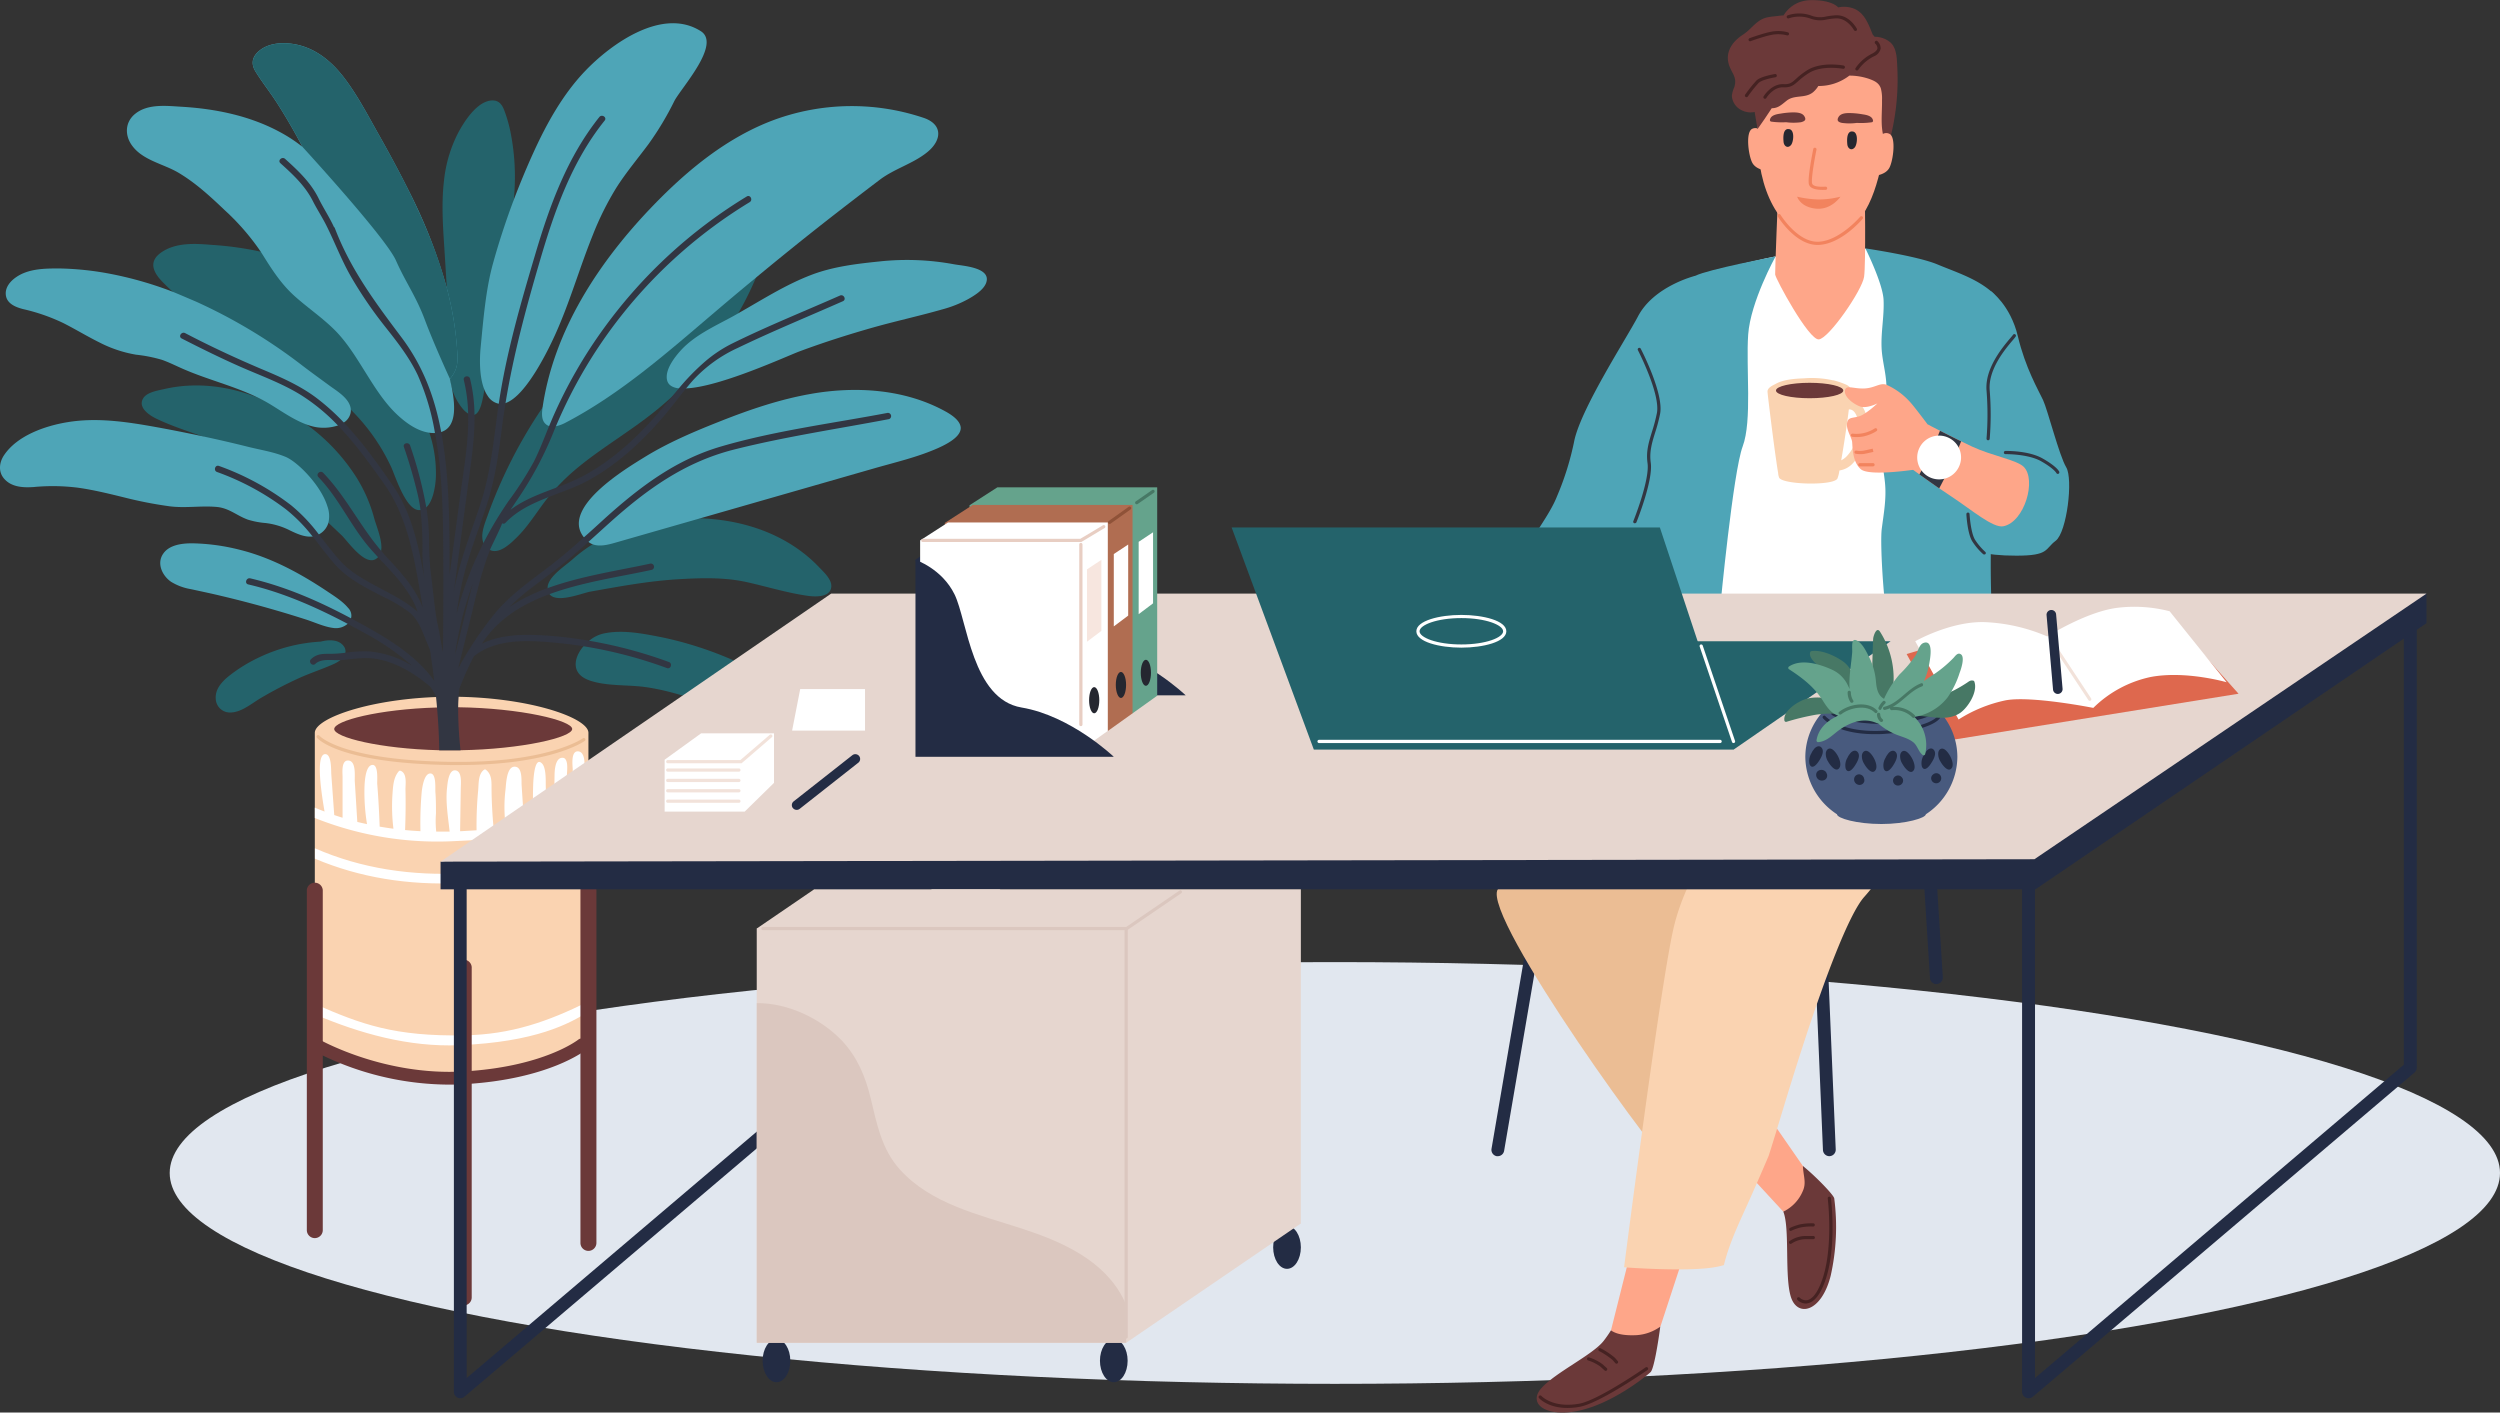<svg xmlns="http://www.w3.org/2000/svg" viewBox="0 0 772.99 436.76"><rect x="0" y="0" width="772.99" height="436.76" fill="#333333" stroke="none"/><defs><style>.cls-1{fill:#e1e7ef;}.cls-2{fill:#fad3b1;}.cls-3{fill:#fff;}.cls-4{fill:#6b3939;}.cls-5{fill:#ebbd94;}.cls-6{fill:#24636b;}.cls-7{fill:#4ea5b7;}.cls-8{fill:#323642;}.cls-9{fill:#fea689;}.cls-10{fill:#232c44;}.cls-11{fill:#e6d6cf;}.cls-12{fill:#f2835e;}.cls-13{fill:#252730;}.cls-14{fill:#452222;}.cls-15{fill:#65a38c;}.cls-16{fill:#b06d51;}.cls-17{fill:#e8cec3;}.cls-18{fill:#477865;}.cls-19{fill:#8f5238;}.cls-20{fill:#f7e6df;}.cls-21{fill:#de684e;}.cls-22{fill:#f2e2da;}.cls-23{fill:#485a7e;}.cls-24{fill:#dbc7bf;}</style></defs><g id="Layer_2" data-name="Layer 2"><g id="Layer_1-2" data-name="Layer 1"><ellipse class="cls-1" cx="412.73" cy="362.68" rx="360.26" ry="65.2"/><path class="cls-2" d="M181.94,226.59v93.13h0a1.87,1.87,0,0,1,0,.32c0,4.77-18.94,13.22-42.31,13.22S97.34,324.81,97.34,320c0-.1,0-.21,0-.32h0V226.59c0-4.76,18.94-11.16,42.29-11.16S181.94,221.83,181.94,226.59Z"/><path class="cls-3" d="M181.94,309.65v3.18c-5.8,3.61-16.16,9.38-40,10.34-15.63.64-30.73-3.65-44.56-9.52v-3.21c14.32,6.28,24.61,10.08,46.27,9.68C158,319.86,169.36,315.91,181.94,309.65Z"/><path class="cls-4" d="M97.33,382.82a2.47,2.47,0,0,1-2.46-2.47V275.24a2.47,2.47,0,0,1,4.93,0V380.35A2.47,2.47,0,0,1,97.33,382.82Z"/><path class="cls-4" d="M181.94,386.77a2.47,2.47,0,0,1-2.47-2.47V275.24a2.47,2.47,0,0,1,4.94,0V384.3A2.48,2.48,0,0,1,181.94,386.77Z"/><path class="cls-4" d="M143.39,403.63a2.46,2.46,0,0,1-2.47-2.47V299.35a2.47,2.47,0,1,1,4.93,0V401.16A2.46,2.46,0,0,1,143.39,403.63Z"/><path class="cls-4" d="M138.83,335.36a91.22,91.22,0,0,1-42.5-10.76,2,2,0,0,1,2-3.41c.2.12,20,11.51,44.94,10.1s35.56-9.84,35.66-9.93a2,2,0,0,1,2.5,3.07c-.47.38-11.72,9.31-37.93,10.8C141.92,335.32,140.36,335.36,138.83,335.36Z"/><path class="cls-4" d="M176.92,225.4c0,2.57-15.44,6.25-34.51,6.57-.92,0-1.85,0-2.78,0-1.28,0-2.55,0-3.8,0-18.47-.45-32.49-4-32.49-6.56s13.67-6.13,31.8-6.66c1.47-.05,3-.07,4.49-.07h2.05C161.08,218.94,176.92,222.79,176.92,225.4Z"/><path class="cls-3" d="M181.94,263.48v3.18c-12.64,4.74-26.66,5.81-40,6.39-15.63.69-30.73-1.68-44.56-7.55v-3.21c14.32,6.28,30,8.6,46.27,7.71C156.52,269.3,169.81,268.22,181.94,263.48Z"/><path class="cls-3" d="M181.24,250.37l-.82.31a64.65,64.65,0,0,1,.21-12.36c.14-1.41.49-5.69-1.78-6-2.43-.29-1.8,4.38-1.77,5.48q.13,7,.29,13.92l-1.47.47c-.34-3.81-.57-7.62-.67-11.46,0-1.5.45-4.13-.15-5.52-.27-.61-.56-.94-1.29-.9-2.19.11-2.31,4.14-2.33,5.55-.07,4.51,0,9,0,13.54l-1.72.41c0-.09,0-.18,0-.27a.41.41,0,0,0-.32-.45,99.82,99.82,0,0,1-.68-11.07c0-1.55,0-4.86-1.2-6-2.52-2.48-2.68,6.44-2.71,7.53-.1,3.74,0,7.49.13,11.23q-1.43.24-2.85.45-.42-6.24-.83-12.48c-.09-1.44.32-5.76-2.21-5.69s-2.58,5.63-2.78,7.21a44.35,44.35,0,0,0,.15,11.68c-1.25.14-2.51.26-3.76.37,0-.24-.06-.48-.1-.7-.36-4-.57-7.91-.6-11.88,0-2.17.08-4.34-1.78-5.76a.46.46,0,0,0-.49,0c-1.91,1.28-1.67,4.42-1.87,6.46a116.23,116.23,0,0,0-.49,12.1.53.53,0,0,0,0,.18l-4.76.28h-.33l.21-13.19c0-1.34.53-5.5-1.77-5.62-2-.11-2.32,4-2.47,5.36-.51,4.47.33,9.12.79,13.57q-2.07,0-4.14,0a30.34,30.34,0,0,1-.08-5.56c0-2.22,0-4.45-.18-6.67-.09-1.16.35-5.73-1.56-5.74s-2.48,4.22-2.65,5.49A109.94,109.94,0,0,0,130,257c-1.59-.08-3.17-.2-4.75-.35.17-4.19.22-8.39.12-12.58,0-1.69.56-5-1.56-5.76a.51.51,0,0,0-.47.12c-1.74,2-1.81,4.74-2,7.28a56.15,56.15,0,0,0,.31,10.53c-1.43-.19-2.84-.41-4.26-.65-.16-4.4-.39-8.78-.75-13.17-.08-1,.48-6.25-1.63-5.89s-2.27,5.6-2.32,7.08a61.1,61.1,0,0,0,.79,11.21c-1-.22-2-.44-3-.68-.26-4.17-.51-8.35-.78-12.52-.09-1.41.5-6.05-1.78-6.44-2.49-.42-2,3.73-2,5q0,6.33,0,12.66c-.86-.26-1.72-.54-2.57-.83-.31-4.18-.6-8.36-.91-12.54-.09-1.23.14-6.23-1.84-6.3-3.25-.11-1,13.39-.25,17.76-1-.39-2-.78-3-1.21v3.2a102.07,102.07,0,0,0,43.57,7.13c13.5-.59,27.66-1.67,40.39-6.52l.64-.25v-3.19Z"/><path class="cls-5" d="M141.87,236.55l-2.44,0c-34.6-.49-41.18-8.13-41.44-8.45a.5.5,0,0,1,.07-.7.49.49,0,0,1,.69.07c.1.11,6.81,7.61,40.7,8.09,29.78.44,40.66-7.19,40.77-7.27a.49.49,0,0,1,.58.8C180.36,229.39,170.12,236.55,141.87,236.55Z"/><path class="cls-6" d="M158,41.65a43.47,43.47,0,0,0-2.11-7.6c-.67-1.71-1.61-3-3.61-3-4.64.07-8.65,6.36-10.56,9.91a41.65,41.65,0,0,0-4.45,15c-.88,7.57-.22,15.23.25,22.81.22,3.46.43,6.91.65,10.38.05.91.11,1.83.17,2.74.42,6.74-1.93,12.87-.42,19.94.32,1.53.63,3.24,1,5,.18.79.38,1.58.59,2.36a17.11,17.11,0,0,0,3.89,7.58,7.35,7.35,0,0,0,1.33,1.09,2.21,2.21,0,0,0,2,.38c1.95-.7,2.53-5,3.06-7.75,0-.25.09-.48.14-.7,1.66-7.4,2.65-14.94,3.66-22.45,1.59-11.85,4.36-23.57,5.29-35.52.06-.7.11-1.4.15-2.11A70.38,70.38,0,0,0,158,41.65Z"/><path class="cls-6" d="M235.45,73.37c-3.42-1.62-8.08,2.37-10.68,3.95C214,83.85,203.06,90.09,192.58,97l-.18.12c-1.81,1.19-3.6,2.47-5.32,3.82-5.11,4-9.58,8.86-11.87,15q-3.94,4.89-7.46,10.08a149,149,0,0,0-16.94,33.27c-.87,2.43-2.39,6-1.33,8.59a4.26,4.26,0,0,0,1.45,1.84,3.71,3.71,0,0,0,.56.33c2.91,1.42,6.44-2.05,8.32-3.91,3.17-3.12,5.57-6.9,8.21-10.47.5-.68,1-1.35,1.57-2,.82-1,1.69-2,2.58-3a66.63,66.63,0,0,1,6.47-6.09c7.61-6.26,16.17-11.21,23.84-17.38,1.74-1.39,3.43-2.85,5.08-4.35,1-.89,1.92-1.8,2.85-2.74a103.73,103.73,0,0,0,7.74-8.49c1.35-1.66,2.66-3.37,3.92-5.11a105.71,105.71,0,0,0,6.23-9.69,103,103,0,0,0,5.43-10.94c.64-1.48,1.25-3,1.81-4.48C236.37,79.2,238.6,74.87,235.45,73.37Z"/><path class="cls-6" d="M132.76,133.8a73.14,73.14,0,0,0-5.14-12.06,58.37,58.37,0,0,0-11.42-15.12c-4.9-4.63-11.46-7.92-15-13.85-1.86-3.14-3-7.49-5.83-9.93l3.81-4.73c.4-.5-.43-1-.83-.53-1.25,1.55-2.51,3.1-3.76,4.66a7,7,0,0,0-2.86-1.14c-.63-.1-.68.89,0,1A5.79,5.79,0,0,1,94,83c-.15.18-.31.37-.46.57a35.23,35.23,0,0,0-13-5.76,100.23,100.23,0,0,0-15.14-2.1c-5.13-.43-11-.77-15.48,2.3-4.21,2.89-2.51,6.31.49,9.32,1,1,2.07,2.07,3.16,3a25,25,0,0,0,2.44,1.94c2.6,1.84,5.56,2.87,8.48,4.08C71,99,76.72,102.85,82.48,106.64c9.09,6,18.24,12.17,25.92,19.94.54.54,1.07,1.1,1.6,1.66a60.92,60.92,0,0,1,11,16.28c1.28,2.84,4.47,13,8.45,13.19a3.33,3.33,0,0,0,.55,0,3.23,3.23,0,0,0,1.78-.82c2.29-2,2.92-7.2,3-9.56A39.94,39.94,0,0,0,132.76,133.8Z"/><path class="cls-6" d="M106.28,199.8c-1.51-2.11-4.56-2.08-7.08-1.42a50.8,50.8,0,0,0-18.77,4.73A47.81,47.81,0,0,0,70.81,209c-2.17,1.74-4.3,4.05-4.1,7a4.38,4.38,0,0,0,4.17,4.3c3.55.16,6.87-2.76,9.74-4.46a127.8,127.8,0,0,1,11.47-6c3.71-1.72,7.64-2.95,11.34-4.64a9.47,9.47,0,0,0,1.86-1.15,4.15,4.15,0,0,0,1.51-2.27A2.6,2.6,0,0,0,106.28,199.8Z"/><path class="cls-6" d="M253.15,175.27a43.21,43.21,0,0,0-6.09-5.28c-9.58-6.89-21.39-9.77-33.07-9.79a59.71,59.71,0,0,0-25.44,5.25,45.77,45.77,0,0,0-11.45,7.43c-2.17,2-7.86,5.5-7.78,8.91.14,6,10.43,1.63,13.19,1.14,9.17-1.63,18.19-3.32,27.52-3.85,7-.4,14-.61,20.86.91,6.31,1.4,12.45,3.33,18.87,4.24,2.42.34,7.2.53,7.28-3C257.1,179,254.53,176.72,253.15,175.27Z"/><path class="cls-6" d="M50.82,120.29a43,43,0,0,1,8-1.07c11.79-.48,23.24,3.6,33,10a59.82,59.82,0,0,1,18.37,18.36,46.2,46.2,0,0,1,5.47,12.51c.73,2.84,3.54,8.91,1.6,11.71-3.4,4.93-9.6-4.37-11.64-6.3-6.77-6.4-13.37-12.77-20.87-18.34C79.14,143,73.38,139,66.82,136.46c-6-2.3-12.23-4.06-18.1-6.83-2.21-1-6.3-3.51-4.42-6.51C45.48,121.23,48.87,120.74,50.82,120.29Z"/><path class="cls-7" d="M290,40.42c-.38-1.67-1.82-3.11-4.47-4a69.76,69.76,0,0,0-46.27.68c-14.35,5.35-26.54,15.32-37.18,26.32-16.83,17.39-30.85,38.69-34.33,62.64,0,0,0,0,0,.07-.26,1.77-.34,3.87,1,5a2.56,2.56,0,0,0,1,.58,4.12,4.12,0,0,0,2.1.09,11.16,11.16,0,0,0,3.06-1.13c17.2-9,31.87-22.07,46.67-34.64q6-5.11,12.13-10.16,10.5-8.7,21.22-17.13Q263.41,62.11,272,55.6c4.53-3.44,10.34-5,14.66-8.51C289.26,45,290.48,42.52,290,40.42Z"/><path class="cls-7" d="M295,81.72a79.56,79.56,0,0,0-23-.89c-7.18.74-14.44,1.59-21.21,4.19-8,3.07-15.11,7.65-22.49,11.83-.62.37-1.25.72-1.89,1.07-5.5,3-11.71,5.77-16,10.52-1.85,2.06-4.45,5.45-4.25,8.44.13,2,1.52,2.92,3.72,3.21a4.57,4.57,0,0,0,.52,0,12.83,12.83,0,0,0,1.66,0c10.4-.37,31.26-10,35.13-11.44,7.52-2.8,15.16-5.23,22.87-7.42,7.1-2,14.3-3.56,21.38-5.59a35.63,35.63,0,0,0,7.84-3.12c2-1.12,4.77-2.82,5.61-5C306.72,82.66,297.64,82.22,295,81.72Z"/><path class="cls-7" d="M139.1,117.17l.05-.06c2.8-3.39,2.41-6,2.07-10.3a93.32,93.32,0,0,0-1.3-9.86c-.48-2.63-1.08-5.23-1.76-7.81a158.89,158.89,0,0,0-11.64-29.9c-3-6-6.17-11.88-9.45-17.69-3.18-5.63-6.22-11.48-10.06-16.69-3.31-4.55-7.52-8.53-12.92-10.41C89.59,12.89,83,12.57,79.42,16.4c-1.66,1.78-1.65,3.77-.38,5.77,2,3.27,4.46,6.32,6.55,9.58,2.85,4.43,5.47,9,7.92,13.65A45.94,45.94,0,0,0,86.87,41C77.44,35.82,66.66,33.61,56,33c-4.58-.28-10.26-.94-14.12,2.13C38.57,37.72,38.48,42,41,45.23c3.36,4.4,9.61,5.47,14.17,8.17,5.35,3.17,9.94,7.42,14.41,11.68A73.15,73.15,0,0,1,80.61,77.81l.59.92c2.9,4.66,5.75,9.09,9.87,12.8s9.05,7,13,11.11c3.5,3.69,6.16,8.07,8.85,12.36s5.5,8.85,9.18,12.53c2.79,2.76,6.61,5.73,10.7,6.27a9.64,9.64,0,0,0,1.7.09h0a7.42,7.42,0,0,0,1.94-.32c5.23-1.69,4.14-9.41,3.11-14.4C139.38,118.43,139.23,117.76,139.1,117.17Z"/><path class="cls-7" d="M101.76,119.15c-2.84-2.09-5.71-4.15-8.51-6.3A166,166,0,0,0,60.7,93.3c-2.33-1-4.68-2-7.06-3a113.34,113.34,0,0,0-20.7-5.85,92.31,92.31,0,0,0-14.36-1.44C14.83,83,10.86,83,7.34,84.43,4.67,85.52,1.39,88,1.81,91.28c.33,2.64,3.1,3.72,5.33,4.29a59,59,0,0,1,12.35,4.28c3.82,1.92,7.46,4.16,11.29,6.05a38.78,38.78,0,0,0,11.3,3.77,44.89,44.89,0,0,1,8,1.59c2.25.79,4.38,1.88,6.57,2.83,7.51,3.28,15.56,5.2,22.92,8.77a46,46,0,0,1,4.35,2.37c3.44,2.12,6.94,4.57,10.78,6a19.07,19.07,0,0,0,2.89.82,14.22,14.22,0,0,0,6.85-.48,8,8,0,0,0,1.87-.93,4.61,4.61,0,0,0,2-2.61,4.17,4.17,0,0,0,.16-1.42C108.23,123.23,104.14,120.91,101.76,119.15Z"/><path class="cls-7" d="M101.21,156.49c-2-6.43-9.17-13.69-12.93-15.24s-7.69-2.12-11.55-3.09q-7.2-1.8-14.46-3.34c-4.71-1-9.45-1.95-14.19-2.8-9-1.62-18.21-3-27.29-1.47-6.85,1.13-15.44,4.11-19.51,10.15C-.29,143-.6,146,1.4,148.15c2.28,2.5,5.83,2.66,9,2.44a62.41,62.41,0,0,1,13.73.21c4.81.68,9.53,1.84,14.25,3a126,126,0,0,0,14.16,2.76c4.89.6,9.56-.24,14.4.18,3.92.34,6.22,2.68,9.7,3.93a25.2,25.2,0,0,0,5.47,1.05A22.32,22.32,0,0,1,89.64,164c2.07,1,4.54,2.14,6.88,1.89a5.26,5.26,0,0,0,2-.61,4.25,4.25,0,0,0,.46-.27,5.87,5.87,0,0,0,2.55-3.35A8.91,8.91,0,0,0,101.21,156.49Z"/><path class="cls-7" d="M107.66,188c-1.71-2.11-4.4-3.75-6.63-5.25-8.31-5.53-17.18-10.34-26.91-12.76a63.73,63.73,0,0,0-14.74-2c-3.05,0-7,.45-8.88,3.16-2.14,3-.37,6.8,2.35,8.71a17,17,0,0,0,6.15,2.3c3.12.68,6.25,1.33,9.36,2.08q8.88,2.1,17.67,4.68c2.85.83,5.69,1.71,8.51,2.61s5.78,2.34,8.72,2.66a5.46,5.46,0,0,0,4.18-1.27,3.34,3.34,0,0,0,.22-4.93Z"/><path class="cls-7" d="M216.72,9.66C204.87,2.07,188.88,13.6,180.88,22c-6.77,7.09-11.71,15.94-15.77,24.79-2.24,4.89-4.33,9.93-6.25,15-2.44,6.48-4.6,13.07-6.42,19.64-2.27,8.17-3,17.52-3.82,25.94-.36,3.65-.43,9.21,1.15,13.09a9.49,9.49,0,0,0,1,1.92,5.34,5.34,0,0,0,3.41,2.45,4.28,4.28,0,0,0,2.11-.2c6.57-2.17,13.79-17.68,15.37-21.16,4.49-9.92,7.46-20.42,11.52-30.52a92.1,92.1,0,0,1,7.45-15c3-4.7,6.59-8.95,9.9-13.41a94.13,94.13,0,0,0,8-13.35C210.69,27.09,223,13.71,216.72,9.66Z"/><path class="cls-7" d="M292.29,127.19c-12.57-6.92-27.71-7.85-41.63-5.39-9.65,1.7-19,4.89-28.06,8.49-8,3.16-16,6.55-23.33,11.07-5.93,3.66-26,15.7-18.73,24.78a11.29,11.29,0,0,0,1.18,1.24.91.91,0,0,0,.21.15,4.31,4.31,0,0,0,1.34.77c2.47.93,5.58-.11,8-.8l15.6-4.48,9.63-2.76q26.85-7.71,53.7-15.42c6.67-1.92,13.5-3.48,19.86-6.31,4.16-1.86,7-3.93,7-6.22C297,130.72,295.6,129,292.29,127.19Z"/><path class="cls-6" d="M244,216.28c-1.62-4.84-7.22-7.28-11.42-9.34a111.89,111.89,0,0,0-27.51-9.81c-6-1.17-12.63-2.59-18.7-1.19a10.54,10.54,0,0,0-4.16,2.14,13.62,13.62,0,0,0-1.78,1.7c-3,3.53-4,8.4,1.56,10.5,5.23,1.95,12,1.39,17.5,2.15,13.2,1.83,25.31,8.35,38.5,10C242,222.91,245.46,220.68,244,216.28Z"/><path class="cls-8" d="M274.47,127.66c-17.11,3.25-34.84,5.5-51.56,10.4-14,4.1-25.11,12.52-35.83,22.17-2.19,2-4.36,4-6.54,5.91-3.32,3-6.68,5.9-10.2,8.61-6.06,4.67-12.18,8.81-17.16,14.71a108.07,108.07,0,0,0-11.53,17.28c1.16-4.71,2.34-9.42,3.5-14.12,1.29-5.19,2.44-10.4,3.95-15.53.71-2.37,1.49-4.72,2.39-7,.06-.18.14-.36.21-.54.27-.68,3.75-7.61,3.51-7.77a.82.82,0,0,0,1.09-.14c3.67-3.85,8.39-6,13.29-7.93,4.28-1.68,8.7-3.15,12.66-5.35,8.54-4.75,15.85-11.46,22.25-18.8,2.65-3,5-6.26,7.57-9.37.74-.91,1.5-1.81,2.28-2.69a43.2,43.2,0,0,1,13.8-9.94c10.66-5.14,21.66-9.65,32.48-14.43,1.16-.51.25-2.26-.91-1.75-11.07,4.89-22.37,9.42-33.23,14.78a40.87,40.87,0,0,0-8.34,5.5,70.92,70.92,0,0,0-8.26,8.44c-.77.91-1.55,1.85-2.33,2.79l-2.5,3c-7.09,8.47-15.25,16.29-25.09,21.46a71,71,0,0,1-7.8,3.36c-5,1.91-10.11,3.71-14.34,6.94.69-1,1.39-2.09,2.11-3.13a109.52,109.52,0,0,0,11.53-21.73c.13-.31.26-.63.4-.94A147.33,147.33,0,0,1,192.58,97a149.6,149.6,0,0,1,39.23-34.5c1.07-.66.17-2.42-.91-1.75A151.84,151.84,0,0,0,187.08,101a147.67,147.67,0,0,0-16.21,28.17c-.37.86-.74,1.74-1.1,2.6-1.54,3.74-2.94,7.52-4.78,11.12a105.3,105.3,0,0,1-7.73,12,117.61,117.61,0,0,0-7.78,13c-1.33,2.63-2.57,5.31-3.69,8.06a107.36,107.36,0,0,0-4.63,13.9c.42-3,.92-6,1.56-9,1.81-8.42,5-16.29,7.7-24.44,2.55-7.81,3.73-15.83,4.76-24,.32-2.63.71-5.25,1.14-7.86,2.44-14.92,6.37-29.43,10.64-44,4.5-15.37,9.84-30.63,20-43.27.8-1-.86-2.07-1.65-1.09C175.39,48.63,170,63.44,165.56,78.42c-4.54,15.28-9,30.65-11.35,46.42-.2,1.28-.37,2.55-.54,3.83-1.19,9.19-2.24,18.33-5.13,27.18s-6.26,17.18-8.07,26.25c-.06.3-.1.59-.15.89q2.1-15.72,4.18-31.43c1-7.73,2.35-15.56,2.21-23.34a47.82,47.82,0,0,0-1.38-11.12c-.3-1.23-2.23-.81-1.92.42a47.7,47.7,0,0,1,1.33,10.32c.25,8.52-1.34,17.11-2.46,25.51L139,177.86q0-3.33,0-6.66c-.07-12.39-.27-24.86-2.48-37.08,0-.18-.07-.36-.11-.55-2-10.83-5.65-20.45-12.32-29.32-8.12-10.79-15.72-21-20.56-33.71a.81.81,0,0,0-.29-.38c-1.4-3.06-3.32-5.91-4.82-9C96,56.35,92.12,52.7,88.16,49.13c-.93-.84-2.41.48-1.46,1.33,3.84,3.46,7.61,6.95,10,11.64,1.3,2.59,2.9,5,4.19,7.58,2.64,5.25,4.67,10.7,7.61,15.82A128,128,0,0,0,119,100.9c3.78,4.78,7.57,9.58,10.18,15.12a73.73,73.73,0,0,1,5.31,17.87c.05.22.09.44.13.67,2.24,12.36,2.38,25,2.44,37.52.05,9.84,0,19.7-.1,29.55l-.27-1.3c-.5-2.5-.8-5-1.41-7.46-.66-2.7-1.63-12.22-1.87-14.08a85.69,85.69,0,0,1-.75-11.21,62,62,0,0,0-.85-10.7,126,126,0,0,0-5-19.12c-.39-1.2-2.33-.78-1.93.43a153.94,153.94,0,0,1,4.41,15.28c.31,1.41.55,2.83.72,4.23a102.57,102.57,0,0,1,.6,13.61,62.33,62.33,0,0,0,.95,9.6c-1.81-10.8-4-22-10.08-30.76-4.6-6.69-9.51-13.57-15.21-19.54A69.17,69.17,0,0,0,97.8,123c-5.24-3.93-11.2-6.48-17.2-9-7.92-3.37-15.72-7-23.35-11-1.12-.58-2.21,1.06-1.09,1.65,5.88,3,11.82,5.94,17.87,8.62,6.52,2.89,13.36,5.28,19.4,9.11a59.88,59.88,0,0,1,11,9.12c5.39,5.6,10,12,14.44,18.28,7.74,10.88,9.56,25,11.85,38.09-2.22-5.9-6.68-10.86-11.12-15.57q-.91-1-1.74-2c-6.57-7.66-10.93-16.87-17.94-24.11-.89-.91-2.36.41-1.47,1.33,6.47,6.68,10.11,15.43,16.28,22.38.69.79,1.41,1.57,2.13,2.35,4.8,5.16,10.06,10.38,12.26,16.91-6.79-6.1-17.83-9-23.79-15.61-2.48-2.72-4.61-5.6-6.82-8.41a51.92,51.92,0,0,0-8.41-8.84,81.64,81.64,0,0,0-22.38-12.23c-1.2-.45-1.81,1.43-.62,1.87a79.69,79.69,0,0,1,21.29,11.52,49.52,49.52,0,0,1,8.16,8.29c2.08,2.55,4,5.22,6.25,7.88,4.21,5.09,9.75,7.85,15.53,10.81a46.53,46.53,0,0,1,8,4.7c2.75,2.18,3.68,4.72,5,7.87.13.32.25.64.39,1,.53,1.27,1.54,3.25,1.47,4.65.4,2.62.75,5.24,1.08,7.86-4.71-6.67-11.78-11.48-18.92-15.57-2.26-1.29-4.54-2.57-6.86-3.79-9.88-5.28-20.17-9.78-31.11-12.34-1.23-.28-1.86,1.59-.63,1.88,10.8,2.52,20.91,7,30.66,12.14,1.88,1,3.74,2,5.6,3.05a76.36,76.36,0,0,1,14.45,10,30.54,30.54,0,0,0-13.19-4.46,40,40,0,0,0-7.5.4,40.89,40.89,0,0,1-4.41.33c-2.47,0-4.29-.12-6.18,1.64-.93.87.39,2.34,1.32,1.47,1.92-1.8,5.37-1,7.76-1.17h.16c3.77-.3,7.2-1,11-.36,6.32,1.12,11.78,4.53,16.64,8.59.62.94,1.21,1.92,1.74,2.93.12,1.17.23,2.33.32,3.49.39,4.4.63,8.8.69,13.22,1.25,0,2.52,0,3.8,0,.93,0,1.86,0,2.78,0a120.25,120.25,0,0,1-.73-13.29,54.78,54.78,0,0,1,.39-5.75,86.58,86.58,0,0,1,4.48-10c7.11-5.74,17.42-4.94,26.09-4.11q3.92.38,7.78,1a137.83,137.83,0,0,1,25.82,6.75c1.19.44,1.8-1.44.62-1.87a139.13,139.13,0,0,0-24.66-6.58A130.23,130.23,0,0,0,169,196.51c-6.72-.44-14-.45-20,2.53,4.87-7.62,12.44-12.23,20.95-15.35h0c10.25-3.76,21.85-5.37,31.64-7.51a1,1,0,0,0-.43-1.93c-9.85,2.15-21.45,3.82-31.79,7.58a54.4,54.4,0,0,0-11.8,5.8c4.65-4.72,10.2-8.27,15.39-12.38,3.1-2.46,6.08-5.07,9-7.72,2.16-1.93,4.31-3.9,6.47-5.84,11.5-10.33,23.17-18.76,38.37-22.65,15.79-4,32.11-6.41,48.12-9.46A1,1,0,0,0,274.47,127.66ZM146.15,180.52c-.85,3.19-1.62,6.41-2.41,9.62-1,4.12-2,8.23-3.06,12.35A107.85,107.85,0,0,1,146.15,180.52Z"/><path class="cls-6" d="M139.15,117.11l-.05,0s-4.86-10.54-7.69-18.1-5.85-11.42-9-18.5S93.53,45.42,93.53,45.42l0,0q-3.67-7-7.92-13.65c-2.09-3.26-4.51-6.31-6.55-9.57-1.27-2-1.27-4,.38-5.78,3.54-3.83,10.17-3.51,14.66-1.95,5.41,1.88,9.61,5.87,12.93,10.41,3.83,5.22,6.88,11.06,10.06,16.69,3.28,5.81,6.48,11.69,9.45,17.68,5.92,12,11,24.54,13.4,37.72a96,96,0,0,1,1.31,9.86C141.56,111.12,142,113.72,139.15,117.11Z"/><polygon class="cls-9" points="533.55 355.31 551.39 374.64 557.96 371.72 559.74 363.83 542.28 338.63 535.46 352.67 533.55 355.31"/><path class="cls-4" d="M567.14,370.52c-.24-1.13-5.83-6.89-9.69-10,.13,3.2,1.16,5.17-.06,7.82a12.29,12.29,0,0,1-6,6.29l0,0c2.08,5.13.33,20.09,2.36,26.42s9.43,4.71,12.28-6.55A68.82,68.82,0,0,0,567.14,370.52Z"/><polygon class="cls-9" points="503.62 389.38 498.11 411.33 504.14 417.64 513.38 410.19 520.09 389.73 506.87 389.71 503.62 389.38"/><path class="cls-10" d="M463.12,357.49a1.87,1.87,0,0,1-.34,0,2,2,0,0,1-1.61-2.28l15.36-89.81a2,2,0,0,1,3.89.67l-15.36,89.8A2,2,0,0,1,463.12,357.49Z"/><path class="cls-10" d="M509.2,304.53H509a2,2,0,0,1-1.79-2.15l8.45-89.8a2,2,0,1,1,3.94.37l-8.45,89.8A2,2,0,0,1,509.2,304.53Z"/><path class="cls-10" d="M565.65,357.49a2,2,0,0,1-2-1.9l-3.78-89.8a2,2,0,1,1,3.94-.17l3.79,89.81a2,2,0,0,1-1.89,2.05Z"/><path class="cls-10" d="M598.74,304.27a2,2,0,0,1-2-1.85L591.51,219a2,2,0,1,1,3.94-.25l5.26,83.41a2,2,0,0,1-1.84,2.1Z"/><path class="cls-5" d="M494.61,249.63c-.55,3.29-26.23,17.11-31.5,25.34s53.12,88.56,54.54,86.58,25.77-50.94,25.77-50.94l-11.57-57Z"/><path class="cls-2" d="M531.85,257.65s-10.19,12.37-14.2,28.52-15.49,105.67-15.49,105.67,19,1.48,27.86,0a25.86,25.86,0,0,0,3-.67c1.8-7.38,5.34-14.36,8.39-21.25q2.77-6.24,5.45-12.53c3.07-9.56,5.65-18.91,11.11-35.67,5.63-17.26,13.54-39,18.48-44.44a65.41,65.41,0,0,0,8.23-11.57Z"/><ellipse class="cls-10" cx="397.94" cy="385.68" rx="4.28" ry="6.64"/><path class="cls-10" d="M244.36,420.74c0,3.66-1.92,6.64-4.28,6.64s-4.28-3-4.28-6.64,1.91-6.64,4.28-6.64S244.36,417.07,244.36,420.74Z"/><path class="cls-10" d="M348.66,420.74c0,3.66-1.92,6.64-4.28,6.64s-4.28-3-4.28-6.64,1.91-6.64,4.28-6.64S348.66,417.07,348.66,420.74Z"/><path class="cls-7" d="M524.18,85.28s-12.76,3.13-17.7,12.51c-3.65,6.95-17.36,28.06-19.67,38.26a87.59,87.59,0,0,1-5.41,17.45c-2.16,5.6-8.41,13.5-9.07,15.8s17.12,14.16,19.42,14.16,21.73.46,23.38-4.61,15.47-37.62,16.62-46S524.18,85.28,524.18,85.28Z"/><path class="cls-3" d="M549,79.28s9.26,18.5,13.38,17.52,14.4-20,14.4-20,14.4,9.17,16.37,10-5.67,30.29-5.43,37.66-2.87,10.34-2.3,19.72,2.3,44.94,1.31,46.91-39.48,1-39.48,1l-25,.25s13.1-75.55,12-85.18-3.1-21.73-2.11-23.21S549,79.28,549,79.28Z"/><path class="cls-7" d="M576.77,76.8s5.37,10.74,5.62,15.88c.24,4.91-.8,9.76-.62,14.66.16,4.7,1.88,9.3,1.43,14s-2.29,9-2.11,13.91c.17,4.68,1.25,9.27,1.73,13.92.51,5-.38,9.55-1,14.45-.45,3.92.25,16.58,1.12,23.91,8.2.38,16.37,1.36,24.59,1.4,2.77,0,5.52-.14,8.27-.35-.27-8-.69-25,.78-31a31.72,31.72,0,0,0,1-7.69c0-3.54-.45-7.09.21-10.61.55-2.91,1.71-5.66,2.27-8.56a20.79,20.79,0,0,0-.15-7.9,48,48,0,0,1-1.22-9.32c0-3.28.51-6.53.69-9.8.27-4.81.09-10.46-3.92-13.77C610.77,86,604.65,84.1,599,81.74,592.82,79.15,576.77,76.8,576.77,76.8Z"/><path class="cls-7" d="M549,79.28s-7.76,14-8.47,24.18,1.26,26.67-1.7,34.57-6.91,49.38-6.91,49.38L495.37,189s7.91-21,8.89-35.79S519,112.44,519.32,104.7s1-17.44,4.86-19.42S549,79.28,549,79.28Z"/><path class="cls-10" d="M142.31,432.33a2,2,0,0,1-.83-.18,2,2,0,0,1-1.14-1.8V272.83h3.95V426.08L258.35,329.2V190.86h3.95V330.11a2,2,0,0,1-.69,1.51l-118,100.24A2,2,0,0,1,142.31,432.33Z"/><path class="cls-10" d="M627.22,432.33a2,2,0,0,1-2-2V272.83h4V426.08L743.26,329.2V190.86h4V330.11a2,2,0,0,1-.7,1.51l-118,100.24A2,2,0,0,1,627.22,432.33Z"/><polygon class="cls-10" points="136.22 266.42 136.22 274.97 629.36 274.97 750.27 192.68 750.27 183.54 136.22 266.42"/><polygon class="cls-11" points="136.22 266.42 629.03 265.67 750.27 183.54 256.99 183.54 136.22 266.42"/><polygon class="cls-6" points="380.81 163.08 406.23 231.77 536.03 231.77 513.22 163.08 380.81 163.08"/><polygon class="cls-6" points="536.03 231.77 584.59 198.27 497.84 198.27 536.03 231.77"/><path class="cls-7" d="M615.54,90s6.08,4.29,8.38,14,6.33,16.61,7.77,19.66,5,17.21,7.18,20.83.2,20.08-3.26,22.71-2,4.61-12.18,4.61-14.48-1.65-15-4.11-4-6.92-2-16.46,3.12-35.89,3.29-38.68S615.54,90,615.54,90Z"/><path class="cls-2" d="M546.54,120.77c.25-1,1.49-1.56,2.35-2,2.53-1.47,6.1-1.68,9-1.8a29.47,29.47,0,0,1,8.84.63l.19,0a25.12,25.12,0,0,1,3.7,1.24c.73.32,1.47.73,1.52,1.59a11.27,11.27,0,0,1,0,1.16c-.06,1.24-.2,2.49-.34,3.73-.39,3.5-.9,7-1.43,10.47-.49,3.15-1,6.31-1.61,9.45a10.15,10.15,0,0,1-.64,2.73c-1.18,2.27-16.68,1.91-18-.23a4.86,4.86,0,0,1-.33-1.52c-.2-1.14-.37-2.28-.53-3.43-.48-3.26-.91-6.53-1.33-9.8q-.58-4.56-1.13-9.14c-.1-.86-.2-1.72-.28-2.58A1.36,1.36,0,0,1,546.54,120.77Z"/><path class="cls-4" d="M549.12,120.75c0-1.32,4.66-2.39,10.41-2.39s10.41,1.07,10.41,2.39-4.66,2.38-10.41,2.38S549.12,122.06,549.12,120.75Z"/><path class="cls-2" d="M568.17,145.52a5,5,0,0,1-1.38-.19c-3.83-1.13-5.45-6.73-3.68-12.76a15.53,15.53,0,0,1,3.92-6.79c1.94-1.85,4.09-2.54,6.07-2s3.41,2.33,4,4.92a16.55,16.55,0,0,1-4.29,14.63A6.89,6.89,0,0,1,568.17,145.52Zm3.57-18.93a4.14,4.14,0,0,0-2.67,1.33A12.71,12.71,0,0,0,566,133.4c-1.36,4.66-.21,8.53,1.67,9.08.91.27,2.07-.19,3.19-1.26a12.55,12.55,0,0,0,3.12-5.48h0a12.69,12.69,0,0,0,.34-6.29c-.37-1.51-1.1-2.52-2-2.79A1.77,1.77,0,0,0,571.74,126.59Z"/><path class="cls-9" d="M590.62,124.34l0,0a21.63,21.63,0,0,0-7.33-5.37c-2-.75-3.61,1.06-7,1.15s-5.59-1.24-5.84.66,2.39,4,4.53,4.85,5.51-.9,5.51-.9-3.54,3.37-5.68,4-3.44.19-3.72,2.16,1.42,4.34,1.58,5.74,0,6.17,2.72,8.47,17.29,0,17.29,0L596,131.2S591.68,125.45,590.62,124.34Z"/><path class="cls-9" d="M619.43,162.72c-3.18.63-9.7-5-16.16-9.27-1.49-1-3-2-4.36-2.93l-4.07-2.85c-3-2.13-5-3.64-5-3.64l-.34-8.64,6.51-4.2s2.05,1.11,5.08,2.65c1.33.67,2.84,1.43,4.45,2.21,1.37.68,2.83,1.38,4.29,2.06,6.22,2.88,13.74,4.1,15.89,6.22C629.76,148.32,626,161.4,619.43,162.72Z"/><path class="cls-12" d="M574.06,135.14a9.77,9.77,0,0,1-1.35-.08.49.49,0,0,1-.42-.55.49.49,0,0,1,.55-.43,10.28,10.28,0,0,0,4.3-.42,10.93,10.93,0,0,0,2.49-1.17.5.5,0,0,1,.69.08.49.49,0,0,1-.07.69,11.15,11.15,0,0,1-2.76,1.32A10,10,0,0,1,574.06,135.14Z"/><path class="cls-12" d="M575.17,140.42a7.4,7.4,0,0,1-1.38-.12.49.49,0,0,1-.39-.58.51.51,0,0,1,.58-.39,6.32,6.32,0,0,0,2.28,0c1.23-.24,2.76-.61,2.76-.61l.23,1s-1.55.37-2.8.62A6.56,6.56,0,0,1,575.17,140.42Z"/><path class="cls-12" d="M579.13,144.2h-4.07a.5.5,0,0,1,0-1h4.07a.5.5,0,1,1,0,1Z"/><path class="cls-8" d="M606.38,136.46A142.76,142.76,0,0,1,599.59,151c-1.47-1-4.89-3.44-6.12-4.31a118.22,118.22,0,0,0,6.36-13.5C601.15,133.86,604.77,135.68,606.38,136.46Z"/><path class="cls-3" d="M605.68,144.36a6.77,6.77,0,1,1-3.17-9A6.71,6.71,0,0,1,605.68,144.36Z"/><path class="cls-4" d="M505.92,412.83c-2.36.11-5.84,0-7.81-1.5a38.4,38.4,0,0,1-2.24,3.23c-3.39,4.37-14.82,9.7-19.26,14.64s1.65,9.22,11.85,6.92,20.25-10.37,21.89-11.86c1-.94,2.28-8.63,3-14.07A14,14,0,0,1,505.92,412.83Z"/><path class="cls-9" d="M546.56,21.74s28.62-7,34-2.3,3.72,19.36,1.23,31.19-7.12,23.06-19,23.13c-10.61.07-18.68-12.22-19.25-29C542.75,22.07,546.56,21.74,546.56,21.74Z"/><path class="cls-9" d="M549.75,60.59s-.94,23-.88,24.26,10.38,20.35,13.5,20.09,13.41-15.21,14-19.36.21-28,.21-28Z"/><path class="cls-13" d="M553.09,39.92a1.42,1.42,0,0,0-.45,0c-1.42.3-1.27,2.88-1.17,3.95.12,1.31,1.27,2.14,2.28,1C554.6,43.9,555,40,553.09,39.92Z"/><path class="cls-13" d="M572.8,40.66a1.42,1.42,0,0,0-.45,0c-1.42.31-1.27,2.88-1.17,3.95.12,1.31,1.27,2.14,2.28,1C574.31,44.64,574.66,40.79,572.8,40.66Z"/><path class="cls-12" d="M562,75.74c-6.85,0-12.09-8.44-12.31-8.81a.5.5,0,0,1,.16-.68.49.49,0,0,1,.68.17c.06.08,5.35,8.65,11.82,8.32s12.75-7.65,12.81-7.72a.5.5,0,0,1,.7-.07.49.49,0,0,1,.06.7c-.26.32-6.55,7.74-13.52,8.08Z"/><path class="cls-12" d="M563.53,58.72c-1.35,0-3.67-.2-4.18-1.59-.59-1.61,1-9.49,1.3-11.05a.49.49,0,1,1,1,.2c-.72,3.51-1.72,9.47-1.33,10.51s2.91,1,4.1.92a.49.49,0,1,1,.08,1C564.35,58.7,564,58.72,563.53,58.72Z"/><path class="cls-12" d="M555.67,60.81a32.23,32.23,0,0,0,6.85.87,27.83,27.83,0,0,0,6.54-.87s-2.78,4.2-7.62,3.7S555.67,60.81,555.67,60.81Z"/><path class="cls-4" d="M569.52,38a17,17,0,0,0,4.62,0,23.24,23.24,0,0,0,4.64-.2.47.47,0,0,0,.36-.47c-.19-1.52-2.12-1.82-3.34-2a23.84,23.84,0,0,0-4.13-.37c-1.11,0-2.6.15-3.22,1.25S568.41,37.77,569.52,38Z"/><path class="cls-4" d="M557.93,36c-.61-1.1-2.1-1.21-3.21-1.25a24.87,24.87,0,0,0-4.13.37c-1.22.17-3.15.48-3.34,2a.49.49,0,0,0,.36.48,24,24,0,0,0,4.64.19,17.43,17.43,0,0,0,4.62,0C558,37.48,558.57,37.08,557.93,36Z"/><path class="cls-4" d="M586.63,20.72c-.13-2.48-.1-5.58-2-7.49a7.43,7.43,0,0,0-5-1.85l-.6-.7c-1.26-3.11-2.52-6.71-5.78-8a8.53,8.53,0,0,0-4.88-.39c-2.08-2.14-7-2.4-9.42-2.19a9.71,9.71,0,0,0-7.48,4.67,14.91,14.91,0,0,0-1.64.15c-1.9.25-3.74.22-5.52,1.29-2,1.21-3.34,3.19-5.34,4.47-3.63,2.33-6,6-4,10.35,1,2.23,2.06,3.18,1.28,5.91a8.93,8.93,0,0,0-.77,2.69A5.3,5.3,0,0,0,538.35,34c2.48,1.32,4.93.75,7.12-.56a13,13,0,0,1,1.87,0c2.23.18,3.26-.85,5-2.24,2.5-2.05,5.77-.63,8.28-2.71a7.81,7.81,0,0,0,1.6-1.9,15.46,15.46,0,0,0,9.59-3.21,18.85,18.85,0,0,1,6.08,1c1.61.58,3.06,1.2,3.66,2.95a12.42,12.42,0,0,1,.36,3.66c.07,4.16-.62,8.28.79,12.3a.5.5,0,0,0,.47.34.49.49,0,0,0,1,.22A73.62,73.62,0,0,0,586.63,20.72Z"/><path class="cls-9" d="M581.17,42.68a2.13,2.13,0,0,1,3-1.31c2.17.92,1.22,8.33,0,10.55s-4.49,2.41-4.49,2.41Z"/><path class="cls-9" d="M544.77,41.12a2.13,2.13,0,0,0-2.95-1.31c-2.18.93-1.22,8.33,0,10.55s4.49,2.41,4.49,2.41Z"/><path class="cls-4" d="M542.12,32.19l1.3,7.73s4.05-5.67,5.12-7.73.9-2.88.33-3S542.12,32.19,542.12,32.19Z"/><path class="cls-14" d="M574.15,21.8a.48.48,0,0,1-.26-.07.5.5,0,0,1-.16-.68,13.51,13.51,0,0,1,5.19-4.5c.67-.35,1.48-.91,1.57-1.63a2,2,0,0,0-.69-1.45.49.49,0,0,1,0-.69.48.48,0,0,1,.69-.06,3,3,0,0,1,1,2.31,3.36,3.36,0,0,1-2.1,2.4,12.9,12.9,0,0,0-4.8,4.13A.47.47,0,0,1,574.15,21.8Z"/><path class="cls-14" d="M545.72,30.55a.46.46,0,0,1-.25-.08.48.48,0,0,1-.17-.67c.1-.17,2.45-3.95,6.14-3.78,2,.09,2.6-.49,3.91-1.66a22.59,22.59,0,0,1,3.46-2.66c4.4-2.73,11-1.49,11.22-1.43a.49.49,0,0,1-.19,1c-.06,0-6.44-1.23-10.51,1.3A22.67,22.67,0,0,0,556,25.09c-1.36,1.22-2.26,2-4.62,1.92-3.12-.15-5.23,3.26-5.25,3.3A.49.49,0,0,1,545.72,30.55Z"/><path class="cls-14" d="M540,30.05a.47.47,0,0,1-.28-.09.5.5,0,0,1-.13-.69,44.05,44.05,0,0,1,3.5-4.38c1.33-1.27,5.28-1.92,5.72-2a.49.49,0,1,1,.15,1c-1.12.18-4.25.84-5.18,1.73a41.52,41.52,0,0,0-3.38,4.24A.48.48,0,0,1,540,30.05Z"/><path class="cls-14" d="M573.67,9.56a.51.51,0,0,1-.44-.26s-2.07-3.83-5.65-3.61a21.56,21.56,0,0,0-2.87.37,8.62,8.62,0,0,1-5.16-.4,10.25,10.25,0,0,0-6.44,0,.48.48,0,0,1-.64-.26.5.5,0,0,1,.27-.65,11,11,0,0,1,7.11,0,7.66,7.66,0,0,0,4.69.37,24.8,24.8,0,0,1,3-.39c4.23-.27,6.49,4,6.59,4.14a.5.5,0,0,1-.21.66A.46.46,0,0,1,573.67,9.56Z"/><path class="cls-14" d="M541.13,12.77a.48.48,0,0,1-.46-.32.5.5,0,0,1,.29-.64c.22-.08,5.44-2,7.87-2.17a11.24,11.24,0,0,1,4,.36.49.49,0,0,1,.31.62.5.5,0,0,1-.63.31,10.53,10.53,0,0,0-3.66-.3c-2.29.16-7.54,2.09-7.6,2.11A.47.47,0,0,1,541.13,12.77Z"/><path class="cls-8" d="M636.27,146.53a.48.48,0,0,1-.45-.28s-.73-1.37-4.73-3.64-10.91-2.19-11-2.19a.48.48,0,0,1-.5-.48.49.49,0,0,1,.48-.51c.29,0,7.14-.15,11.49,2.32s5.06,3.92,5.14,4.08a.51.51,0,0,1-.24.66A.52.52,0,0,1,636.27,146.53Z"/><path class="cls-8" d="M614.67,136.13h0a.49.49,0,0,1-.44-.54,93.89,93.89,0,0,0,0-14.8c-.58-6.89,5-13.46,7.37-16.27.39-.46.7-.82.82-1a.49.49,0,1,1,.82.54,13.93,13.93,0,0,1-.88,1.1c-2.3,2.71-7.69,9.07-7.15,15.54a93.49,93.49,0,0,1,0,15A.5.5,0,0,1,614.67,136.13Z"/><path class="cls-8" d="M505.48,161.78a.43.43,0,0,1-.19,0,.49.49,0,0,1-.27-.64c.05-.12,5.12-12.74,4.39-17.94-.51-3.59.37-6.45,1.39-9.76a51.7,51.7,0,0,0,1.51-5.74c1.11-5.87-5.81-19.3-5.88-19.43a.5.5,0,0,1,.21-.67.5.5,0,0,1,.67.21c.29.56,7.14,13.87,6,20.07a51.93,51.93,0,0,1-1.54,5.85c-1,3.2-1.83,6-1.36,9.34.77,5.46-4.23,17.91-4.44,18.44A.51.51,0,0,1,505.48,161.78Z"/><path class="cls-8" d="M613.48,171.44a.51.51,0,0,1-.32-.12,19.06,19.06,0,0,1-3.31-3.89C608.31,165,608,159.21,608,159a.49.49,0,0,1,.46-.52.48.48,0,0,1,.52.47c0,.05.34,5.82,1.73,8a19.19,19.19,0,0,0,3.12,3.68.48.48,0,0,1,.06.69A.49.49,0,0,1,613.48,171.44Z"/><path class="cls-3" d="M536,229.75a.5.5,0,0,1-.47-.33l-10-29.51a.5.5,0,0,1,.31-.63.51.51,0,0,1,.63.31l10,29.51a.5.5,0,0,1-.31.63Z"/><path class="cls-3" d="M531.85,229.75h-124a.5.5,0,1,1,0-1h124a.5.5,0,1,1,0,1Z"/><path class="cls-3" d="M451.84,200.25c-6.75,0-13.91-1.78-13.91-5.06s7.16-5.06,13.91-5.06,13.91,1.77,13.91,5.06S458.58,200.25,451.84,200.25Zm0-9.14c-7.62,0-12.92,2.15-12.92,4.08s5.3,4.07,12.92,4.07,12.92-2.15,12.92-4.07S459.45,191.11,451.84,191.11Z"/><path class="cls-10" d="M283.06,173.1l4.07-3s4.85,6,4.44,7.12-4.2,4.86-5,4.24S283.06,173.1,283.06,173.1Z"/><path class="cls-10" d="M305.3,154.1V215h61.32s-13.23-12.67-28.52-15.23-16.79-26.91-20.69-34.95S305.3,154.1,305.3,154.1Z"/><polygon class="cls-15" points="299.77 164.07 299.77 156.22 308.38 150.68 357.8 150.68 357.8 215.11 350.19 220.55 318.39 212.89 299.77 164.07"/><polygon class="cls-16" points="292.14 169.52 292.14 161.68 300.76 156.13 350.18 156.13 350.18 220.56 342.56 226 310.77 218.34 292.14 169.52"/><polygon class="cls-3" points="284.5 174.94 284.5 167.1 293.11 161.55 342.53 161.55 342.53 225.98 334.92 231.42 303.12 223.77 284.5 174.94"/><path class="cls-10" d="M283.06,173.1V234h61.32s-13.24-12.67-28.52-15.24-16.79-26.91-20.7-34.94S283.06,173.1,283.06,173.1Z"/><path class="cls-17" d="M334.33,167.59h-49a.49.49,0,0,1-.49-.49.5.5,0,0,1,.49-.5h48.69l7-4.18a.5.5,0,0,1,.68.17.49.49,0,0,1-.17.68Z"/><path class="cls-17" d="M334.19,224.52a.49.49,0,0,1-.49-.49V168.36a.49.49,0,0,1,1,0V224A.49.49,0,0,1,334.19,224.52Z"/><path class="cls-18" d="M351.47,155.92a.48.48,0,0,1-.4-.21.5.5,0,0,1,.12-.69l5.09-3.53a.5.5,0,0,1,.57.81l-5.09,3.54A.6.6,0,0,1,351.47,155.92Z"/><path class="cls-19" d="M343.08,162a.48.48,0,0,1-.4-.21.48.48,0,0,1,.11-.68l6.2-4.41a.5.5,0,0,1,.69.12.5.5,0,0,1-.11.69l-6.2,4.4A.52.52,0,0,1,343.08,162Z"/><polygon class="cls-20" points="336.09 176.05 336.09 198.42 340.54 195.07 340.54 173.1 336.09 176.05"/><path class="cls-13" d="M339.9,216.5c0,2.24-.71,4.05-1.58,4.05s-1.58-1.81-1.58-4.05.71-4.05,1.58-4.05S339.9,214.26,339.9,216.5Z"/><polygon class="cls-3" points="344.38 171.31 344.38 193.68 348.83 190.34 348.83 168.36 344.38 171.31"/><path class="cls-13" d="M348.18,211.76c0,2.24-.71,4.05-1.58,4.05S345,214,345,211.76s.71-4,1.58-4S348.18,209.53,348.18,211.76Z"/><polygon class="cls-3" points="352.07 167.53 352.07 189.9 356.52 186.55 356.52 164.58 352.07 167.53"/><path class="cls-13" d="M355.88,208c0,2.23-.71,4.05-1.58,4.05s-1.58-1.82-1.58-4.05.71-4,1.58-4S355.88,205.74,355.88,208Z"/><polygon class="cls-21" points="596.11 200.25 589.52 202.22 604.01 228.7 692.15 214.5 674.13 194.32 596.11 200.25"/><path class="cls-3" d="M670.84,189a43.49,43.49,0,0,0-16.22-1.06C645,189.17,633,196.79,633,196.79a54.41,54.41,0,0,0-19.5-4.44c-10.52-.25-21.32,5.92-21.32,5.92l13.4,24.2a43.68,43.68,0,0,1,14.54-5.93c7.94-1.48,27.12,2.34,27.12,2.34a35.83,35.83,0,0,1,17.85-9.58c10.83-2,23.38,1.65,23.38,1.65Z"/><path class="cls-22" d="M646.15,216.71a.51.51,0,0,1-.42-.23l-11.85-17.94a.49.49,0,0,1,.14-.68.5.5,0,0,1,.69.14l11.85,17.94a.5.5,0,0,1-.14.68A.48.48,0,0,1,646.15,216.71Z"/><polygon class="cls-3" points="205.5 250.95 205.5 234.9 216.77 226.75 239.32 226.75 239.32 242.06 230.25 250.95 205.5 250.95"/><path class="cls-22" d="M229.3,236H206.48a.5.5,0,0,1,0-1h22.45L238,227.2a.5.5,0,0,1,.7.06.48.48,0,0,1-.06.69Z"/><path class="cls-22" d="M228.46,238.6h-22a.49.49,0,1,1,0-1h22a.49.49,0,0,1,0,1Z"/><path class="cls-22" d="M228.46,241.81h-22a.49.49,0,1,1,0-1h22a.49.49,0,1,1,0,1Z"/><path class="cls-22" d="M228.46,245h-22a.49.49,0,1,1,0-1h22a.49.49,0,0,1,0,1Z"/><path class="cls-22" d="M228.46,248.23h-22a.49.49,0,1,1,0-1h22a.49.49,0,0,1,0,1Z"/><polygon class="cls-3" points="244.92 225.89 247.42 213.05 267.46 213.05 267.46 225.89 244.92 225.89"/><path class="cls-10" d="M636.27,214.57a1.5,1.5,0,0,1-1.48-1.36l-2-23a1.48,1.48,0,1,1,2.95-.25l2,23a1.49,1.49,0,0,1-1.35,1.6Z"/><path class="cls-10" d="M245.09,249.77a1.48,1.48,0,0,1,.32-2l18.14-14.27a1.49,1.49,0,0,1,2.08.25,1.47,1.47,0,0,1-.25,2.08l-18.13,14.27a1.49,1.49,0,0,1-2.08-.25Z"/><path class="cls-23" d="M568,251.78h27.45a21.4,21.4,0,0,0,9.76-17.73,20.89,20.89,0,0,0-5.8-14.37H564a20.89,20.89,0,0,0-5.8,14.37A21.4,21.4,0,0,0,568,251.78Z"/><path class="cls-23" d="M564,219.68c0-1.18,7.91-3.7,17.68-3.7s17.69,2.52,17.69,3.7-7.92,2.12-17.69,2.12S564,220.85,564,219.68Z"/><path class="cls-23" d="M568,251.78c0-1.17,6.14-2.13,13.72-2.13s13.73,1,13.73,2.13-6.15,3-13.73,3S568,253,568,251.78Z"/><path class="cls-10" d="M566.17,220.65c0-1.09,7-3.44,15.52-3.44s15.53,2.35,15.53,3.44-7,3.18-15.53,3.18S566.17,221.75,566.17,220.65Z"/><path class="cls-10" d="M563.4,231.44c-.65-1.15-1.83-.7-2.5.15l-.14.2a5.07,5.07,0,0,0-.56.85l-.11.25a4.56,4.56,0,0,0-.64,3.11,1.7,1.7,0,0,0,.23.63c.84,1.27,2.18-.49,2.64-1.19C563,234.45,564.07,232.63,563.4,231.44Z"/><path class="cls-10" d="M566.59,231.72c-1-.66-1.84-.05-2.05,1a4.37,4.37,0,0,0,.72,2.79c.54,1,2.53,3.7,3.57,1.74C569.57,235.86,568.08,232.75,566.59,231.72Z"/><path class="cls-10" d="M574.56,232.8c-.65-1.14-1.83-.7-2.49.15l-.15.2a5.07,5.07,0,0,0-.56.85l-.11.25a4.55,4.55,0,0,0-.63,3.11,1.63,1.63,0,0,0,.22.63c.84,1.27,2.19-.49,2.65-1.19C574.13,235.81,575.24,234,574.56,232.8Z"/><path class="cls-10" d="M577.76,232.43c-1-.67-1.84-.06-2.06,1a4.41,4.41,0,0,0,.72,2.79c.54,1,2.53,3.71,3.57,1.74C580.73,236.56,579.24,233.45,577.76,232.43Z"/><path class="cls-10" d="M586.34,232.82c-.65-1.14-1.84-.7-2.5.15l-.14.2a5.07,5.07,0,0,0-.56.85,2,2,0,0,0-.11.25,4.5,4.5,0,0,0-.64,3.11,1.75,1.75,0,0,0,.23.64c.83,1.26,2.18-.5,2.64-1.2C585.9,235.83,587,234,586.34,232.82Z"/><path class="cls-10" d="M589.53,232.45c-1-.67-1.84-.06-2,1a4.27,4.27,0,0,0,.72,2.79c.53,1,2.53,3.71,3.57,1.74C592.51,236.59,591,233.47,589.53,232.45Z"/><path class="cls-10" d="M598.11,232.12c-.65-1.15-1.83-.71-2.49.15l-.15.2a5.07,5.07,0,0,0-.56.85l-.11.25a4.55,4.55,0,0,0-.63,3.11,1.69,1.69,0,0,0,.22.63c.84,1.27,2.19-.49,2.64-1.2C597.68,235.13,598.78,233.31,598.11,232.12Z"/><path class="cls-10" d="M601.3,231.74c-1-.66-1.84-.05-2,1a4.37,4.37,0,0,0,.72,2.79c.54,1,2.53,3.7,3.57,1.74C604.28,235.88,602.79,232.77,601.3,231.74Z"/><path class="cls-10" d="M564.91,239.45a1.44,1.44,0,0,0-.13-.31,1.33,1.33,0,0,0-.33-.57,1.8,1.8,0,0,0-2.17-.29,1.46,1.46,0,0,0-.73,1.28,1.79,1.79,0,0,0,.87,1.56,1.88,1.88,0,0,0,1.81,0A1.49,1.49,0,0,0,564.91,239.45Z"/><path class="cls-10" d="M576.36,240.71a1.28,1.28,0,0,0-.18-.48,1.62,1.62,0,0,0-1.4-.81,1.54,1.54,0,0,0-1.43,1.09,1.69,1.69,0,0,0,1.25,2.14,1.52,1.52,0,0,0,1.82-1A1.67,1.67,0,0,0,576.36,240.71Z"/><path class="cls-10" d="M588,240.31h0a1.48,1.48,0,0,0-1.88-.33,1.59,1.59,0,0,0-.8,1.42,1.53,1.53,0,0,0,1.09,1.43,1.6,1.6,0,0,0,1.59-.42A1.49,1.49,0,0,0,588,240.31Z"/><path class="cls-10" d="M599.74,239.49a1.49,1.49,0,0,0-2.07,0,1.46,1.46,0,0,0-.36,1.9,1.58,1.58,0,0,0,1.41.8,1.53,1.53,0,0,0,1.43-1.09A1.58,1.58,0,0,0,599.74,239.49Z"/><path class="cls-10" d="M579.65,227c-11.87,0-15.85-4.71-16-4.93a.49.49,0,0,1,.07-.69.5.5,0,0,1,.7.07s4.64,5.4,18.56,4.44c13.74-.94,16-4.33,16-4.36a.49.49,0,1,1,.86.47c-.08.16-2.29,3.88-16.8,4.88C581.83,227,580.7,227,579.65,227Z"/><path class="cls-18" d="M581.13,195.1c-1-1.19-1.85,1.51-1.94,2.26-.12,1.14-.52,14.5-.18,14.53a.54.54,0,0,0-.52.75,36.53,36.53,0,0,0,2.53,5.67,1.91,1.91,0,0,0,1.7,1.07c2-.21,2.3-4.41,2.51-5.76a26.87,26.87,0,0,0-3.91-18.26C581.25,195.26,581.19,195.17,581.13,195.1Z"/><path class="cls-18" d="M568.61,217a3.3,3.3,0,0,0-3.61-1.51.37.37,0,0,0-.35.35c-2.72-.3-5.51-.35-8,1-2,1-5.26,3.32-4.93,5.88a.51.51,0,0,0,.63.47,73.44,73.44,0,0,1,9.15-2.21,32.15,32.15,0,0,1,5-.33,2.9,2.9,0,0,0,1.79-.27C569.25,219.61,569.13,217.93,568.61,217Z"/><path class="cls-18" d="M610.47,210.78a.5.5,0,0,0-.35-.34c-.93-.14-1.19.16-2,.7a42.06,42.06,0,0,1-3.89,2.28,35.35,35.35,0,0,1-9.61,3.12.39.39,0,0,0-.35.4,9.52,9.52,0,0,0-3.2,3.66.5.5,0,0,0,.43.74c4.73-.23,10.24,2,14.54-.89C608.51,218.77,611.59,213.88,610.47,210.78Z"/><path class="cls-18" d="M573.22,211.24a.41.41,0,0,0,.06-.25,8.27,8.27,0,0,0-3.94-6.82c-2.47-1.63-6.27-3.3-9.29-2.84a.47.47,0,0,0-.34.34c-.57,1.79,1.9,3.58,3,4.73q3.36,3.54,6.82,7c.84.83,2.1,2.46,3.44,1.56C574.12,214.15,573.68,212.52,573.22,211.24Z"/><path class="cls-15" d="M606.38,202.37c-1-.79-1.77.4-2.37,1.06a37.54,37.54,0,0,1-7.12,5.75c-.66.46-1.32.92-2,1.4a22.77,22.77,0,0,0,1.63-5.34c.23-1.36,1.44-7.45-1.67-6.48-1.45.45-1.85,2.69-2.5,3.79a36.24,36.24,0,0,1-5,5.95,30.62,30.62,0,0,0-4.81,7.57c-2-1.07-2.34-3.43-2.51-5.44a20.76,20.76,0,0,0-2.17-7.59c-.86-1.66-1.8-3.74-3.42-4.81-2.3-1.52-1.65,2.08-1.75,3.48-.29,3.79-1.1,7.57-.78,11.38-.19-.43-.39-.87-.61-1.29a9.92,9.92,0,0,0-4.82-4.72c-3.8-1.74-9.54-3.5-13.32-1a.5.5,0,0,0,0,.85c4.19,2.71,7.85,5.54,10.53,9.82,1.21,1.95,2.6,3.87,4.65,4.5l-.88.45c-2.88,1.52-5.25,3.82-5.79,7.14a.51.51,0,0,0,.48.63c2.82-.19,4.67-2.51,6.89-4,3.36-2.3,7.46-3.66,11.37-1.83a.41.41,0,0,0,.24,0,21.49,21.49,0,0,0,5,3.21c1.93.88,4.19,1.29,5.88,2.62,1.42,1.12,1.59,2.95,3,4a.49.49,0,0,0,.72-.29,12.09,12.09,0,0,0-3.35-11.52,16.14,16.14,0,0,0,10.34-6.1,27.75,27.75,0,0,0,3.68-7.56C606.32,207,607.56,203.32,606.38,202.37Z"/><path class="cls-18" d="M580.4,219.66c-3-3.09-8.81-1.92-11.78.48-.49.4.21,1.1.7.7,2.52-2,7.84-3.14,10.38-.48C580.14,220.82,580.84,220.12,580.4,219.66Z"/><path class="cls-18" d="M573,216.57a4.66,4.66,0,0,1-.72-2.49.49.49,0,0,0-1,0,5.53,5.53,0,0,0,.85,3C572.52,217.61,573.37,217.11,573,216.57Z"/><path class="cls-18" d="M582.19,216.83a6.17,6.17,0,0,0-1.35,1.93c-.26.57.59,1.07.85.49a5.73,5.73,0,0,1,1.2-1.72C583.35,217.09,582.65,216.39,582.19,216.83Z"/><path class="cls-18" d="M594,211.27c-4.33,1.65-6.85,6.19-11.43,7.28-.61.15-.35,1.1.27.95a9.4,9.4,0,0,0,1.55-.52.53.53,0,0,0,.61.6,7.87,7.87,0,0,1,6.31,2.24c.44.47,1.14-.23.7-.7a8.9,8.9,0,0,0-6.81-2.54c3.24-1.75,5.52-5,9.06-6.35C594.87,212,594.62,211.05,594,211.27Z"/><path class="cls-18" d="M582.1,222.41a2,2,0,0,1-.74-1.54.49.49,0,0,0-1,0,3,3,0,0,0,1,2.24C581.88,223.53,582.58,222.83,582.1,222.41Z"/><rect class="cls-11" x="233.98" y="287.1" width="114.22" height="128.08"/><rect class="cls-11" x="288" y="274.97" width="114.22" height="103.31"/><polygon class="cls-11" points="251.74 274.97 233.98 287.1 348.2 415.19 402.22 378.29 309.11 274.97 251.74 274.97"/><path class="cls-24" d="M348.21,413.88a.49.49,0,0,1-.5-.49V287.6H235.89a.5.5,0,0,1-.5-.5.49.49,0,0,1,.5-.49H348.7V413.39A.49.49,0,0,1,348.21,413.88Z"/><path class="cls-24" d="M348.38,287.6a.5.5,0,0,1-.41-.22.5.5,0,0,1,.13-.69l16.59-11.33a.49.49,0,0,1,.68.13.49.49,0,0,1-.13.69l-16.58,11.33A.49.49,0,0,1,348.38,287.6Z"/><path class="cls-24" d="M347.54,402c-6-12.36-19.3-18.12-31.63-22.14-13.15-4.29-28.06-7.57-37.7-18.29-5.61-6.24-7.1-14.06-9-22-1.61-6.73-4.18-12.84-9-17.92C253.8,315,243.7,310.07,234,310.17v105H348.2V403.49C348,403,347.77,402.5,347.54,402Z"/><path class="cls-14" d="M484.64,435.34c-6.06,0-8.69-2.95-8.82-3.1a.5.5,0,0,1,.75-.65s3.5,3.88,11.68,2.43c5.84-1,20.43-11.13,20.57-11.23a.5.5,0,0,1,.69.12.5.5,0,0,1-.12.69c-.61.42-14.92,10.32-21,11.39A21.17,21.17,0,0,1,484.64,435.34Z"/><path class="cls-14" d="M496.48,423.87a.54.54,0,0,1-.33-.12l-1.29-1.18a13.34,13.34,0,0,0-3.83-1.93.49.49,0,0,1-.32-.62.49.49,0,0,1,.62-.32,14.08,14.08,0,0,1,4.19,2.14l1.3,1.17a.5.5,0,0,1,0,.7A.49.49,0,0,1,496.48,423.87Z"/><path class="cls-14" d="M499.82,421.65a.48.48,0,0,1-.37-.17l-.87-1a23.75,23.75,0,0,0-4.12-2.73.49.49,0,0,1-.2-.67.48.48,0,0,1,.67-.19,23.61,23.61,0,0,1,4.4,2.94l.86,1a.49.49,0,0,1-.37.82Z"/><path class="cls-14" d="M558.37,403.06a3.84,3.84,0,0,1-2.6-1.13.5.5,0,0,1,0-.7.49.49,0,0,1,.7,0h0a2.68,2.68,0,0,0,2.29.78c1.49-.28,3-2.06,4.21-5.14,4.12-10.07,2.18-26.15,2.16-26.32a.5.5,0,0,1,.43-.55.49.49,0,0,1,.55.43c.09.67,2,16.51-2.23,26.81-1.42,3.47-3.09,5.4-5,5.74A2.9,2.9,0,0,1,558.37,403.06Z"/><path class="cls-14" d="M553.64,384.62a.51.51,0,0,1-.4-.2.5.5,0,0,1,.11-.69,8.76,8.76,0,0,1,4.79-1.57h2.54a.49.49,0,0,1,.49.49.51.51,0,0,1-.49.5h-2.53a8.11,8.11,0,0,0-4.22,1.37A.51.51,0,0,1,553.64,384.62Z"/><path class="cls-14" d="M553.7,380.6a.48.48,0,0,1-.44-.28.49.49,0,0,1,.22-.66,16.17,16.17,0,0,1,3-1.07,17.54,17.54,0,0,1,4.18-.34.49.49,0,0,1,.47.52.49.49,0,0,1-.51.47,16.79,16.79,0,0,0-3.91.3,14.75,14.75,0,0,0-2.83,1A.59.59,0,0,1,553.7,380.6Z"/></g></g></svg>